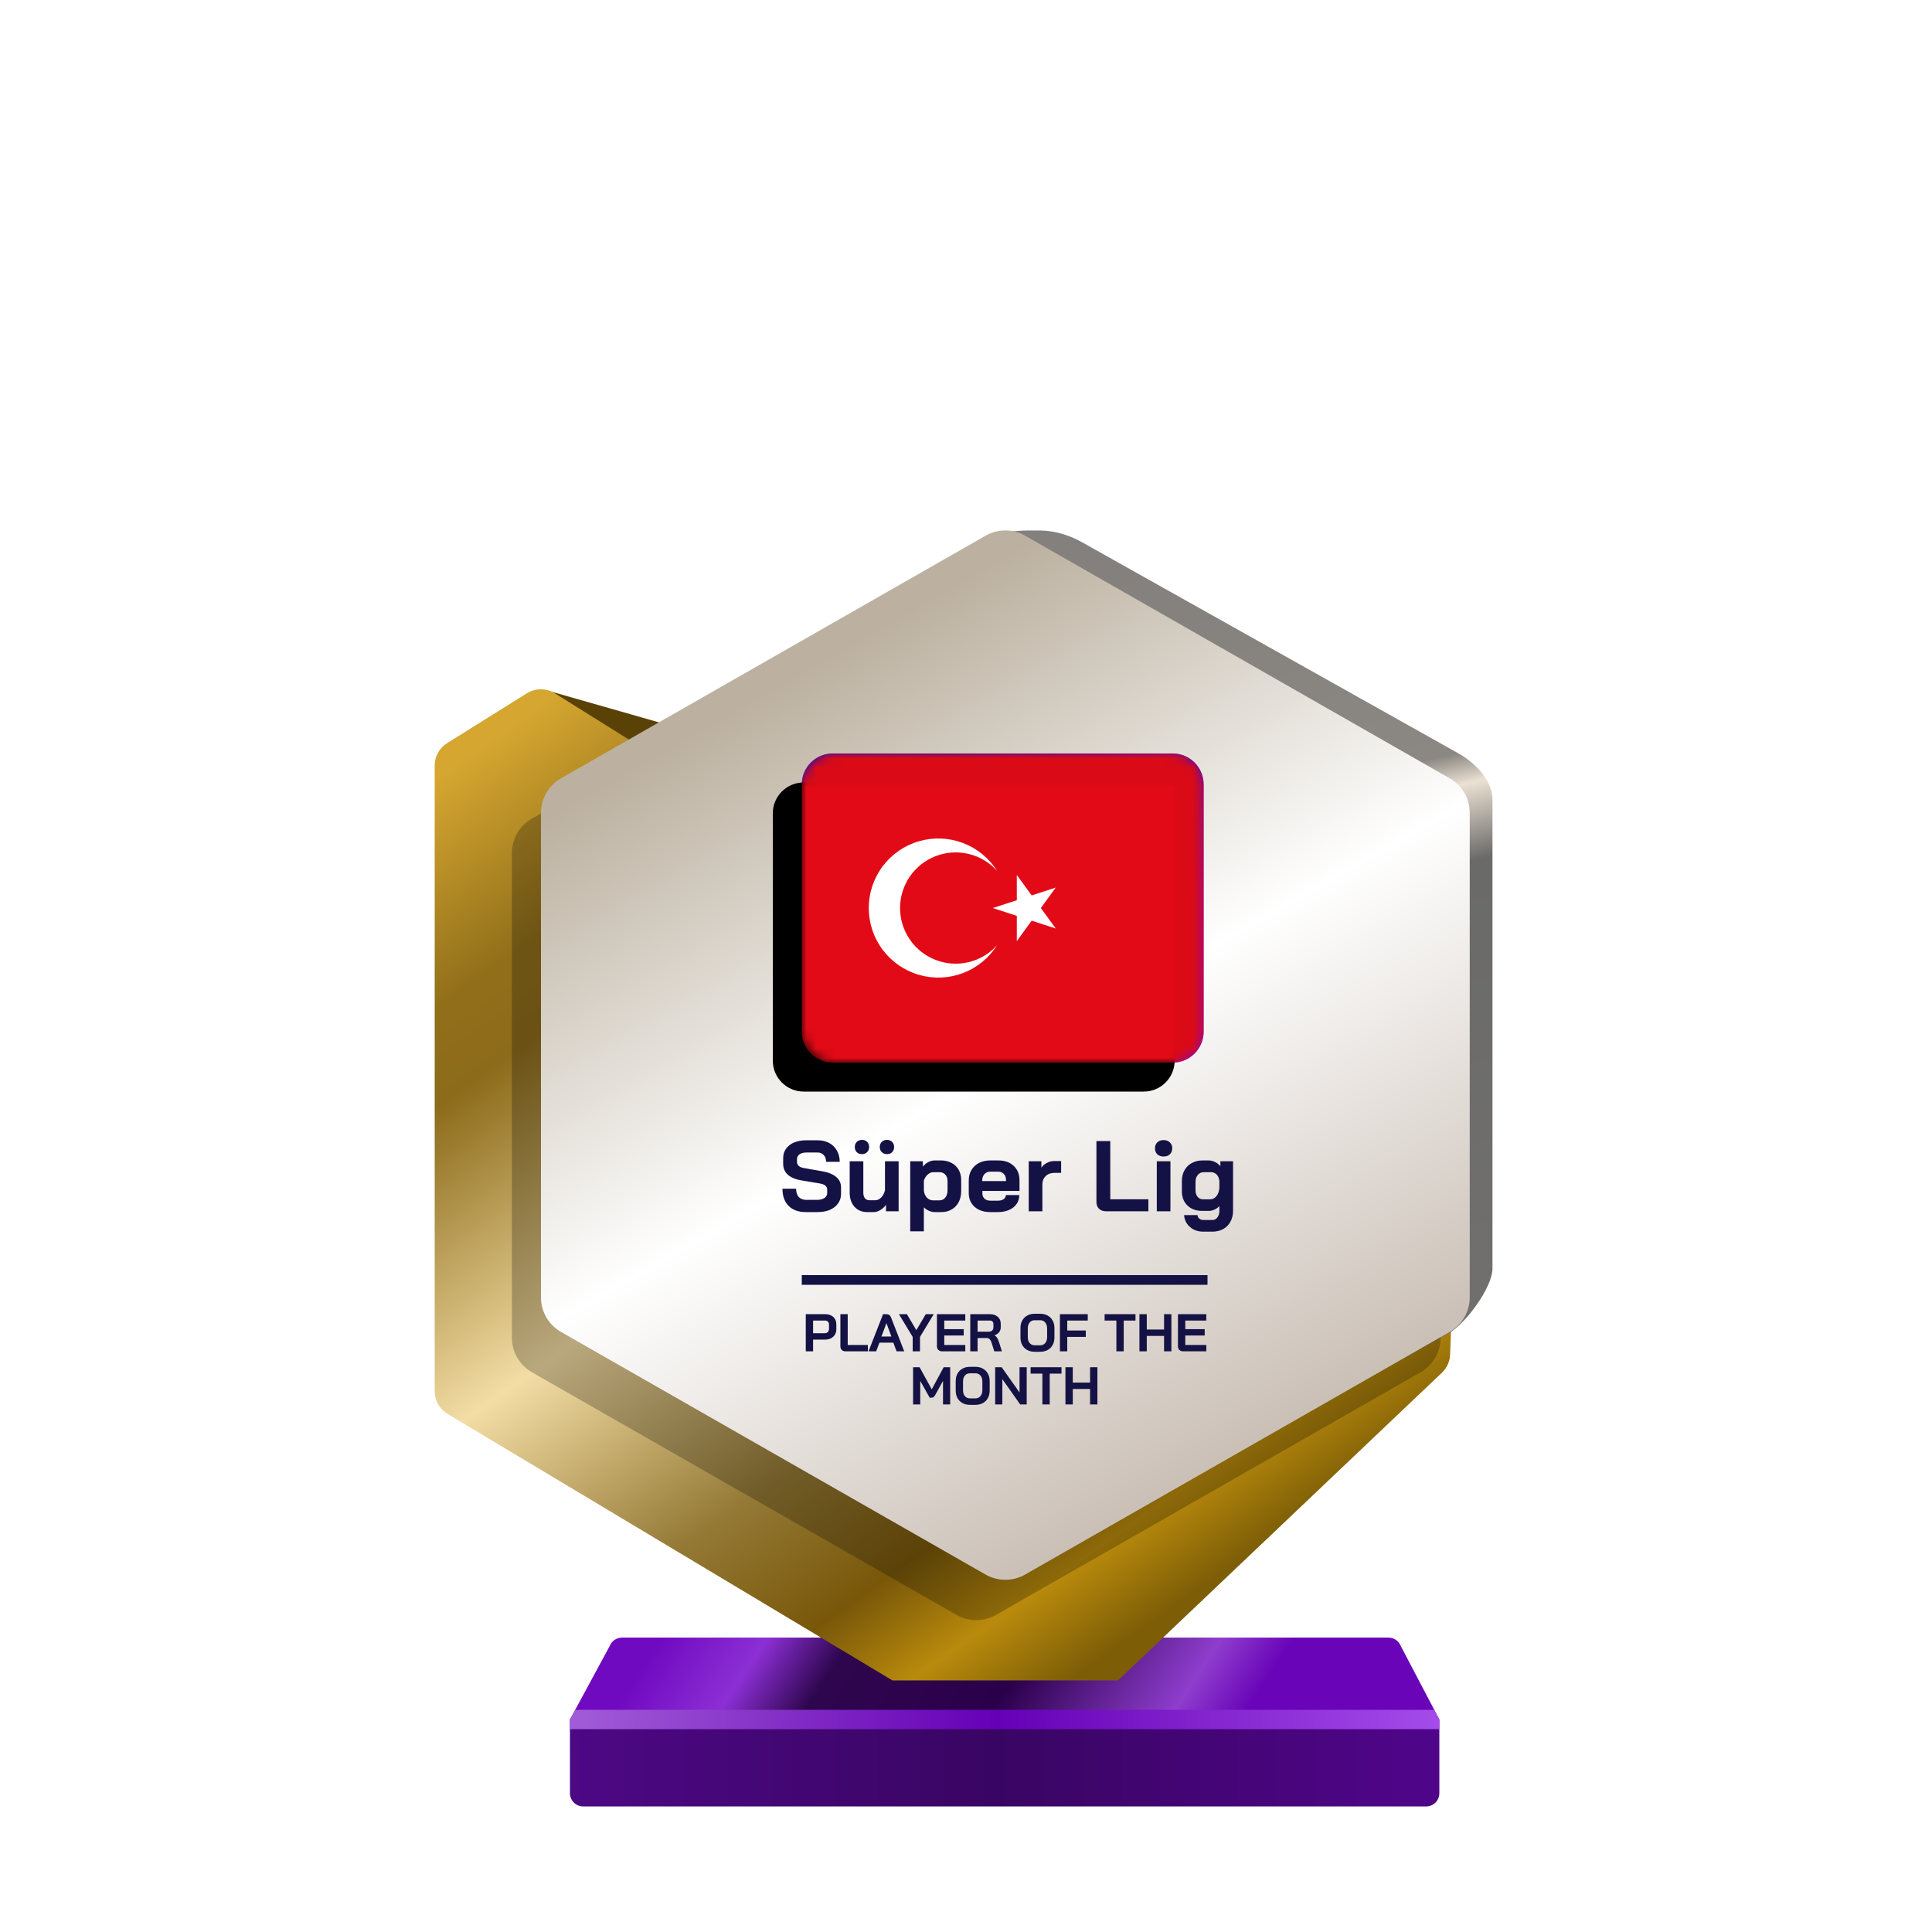 <?xml version="1.0" encoding="UTF-8"?>
<svg width="200px" height="200px" viewBox="0 0 200 200" version="1.1" xmlns="http://www.w3.org/2000/svg" xmlns:xlink="http://www.w3.org/1999/xlink">
    <title>turkiye_gold_month</title>
    <defs>
        <linearGradient x1="7.778%" y1="48.193%" x2="80%" y2="52.643%" id="linearGradient-1">
            <stop stop-color="#700AC0" offset="0%"></stop>
            <stop stop-color="#8C2FD5" offset="16.729%"></stop>
            <stop stop-color="#2E064E" offset="30.206%"></stop>
            <stop stop-color="#2A004A" offset="59.729%"></stop>
            <stop stop-color="#8E3DCD" offset="88.523%"></stop>
            <stop stop-color="#6904B8" offset="100%"></stop>
        </linearGradient>
        <linearGradient x1="0%" y1="44.444%" x2="100%" y2="44.444%" id="linearGradient-2">
            <stop stop-color="#4D0885" offset="0%"></stop>
            <stop stop-color="#390563" offset="49.007%"></stop>
            <stop stop-color="#50058A" offset="100%"></stop>
        </linearGradient>
        <linearGradient x1="0%" y1="49.975%" x2="101.111%" y2="50.025%" id="linearGradient-3">
            <stop stop-color="#A25DD8" offset="0%"></stop>
            <stop stop-color="#6500B6" offset="48.57%"></stop>
            <stop stop-color="#A64EEC" offset="100%"></stop>
        </linearGradient>
        <linearGradient x1="1.629%" y1="7.962%" x2="65.959%" y2="97.36%" id="linearGradient-4">
            <stop stop-color="#D5A630" offset="0%"></stop>
            <stop stop-color="#916F1A" offset="16.955%"></stop>
            <stop stop-color="#8C6B1A" offset="24.327%"></stop>
            <stop stop-color="#F3DDA5" offset="49.026%"></stop>
            <stop stop-color="#947935" offset="69.869%"></stop>
            <stop stop-color="#785709" offset="82.834%"></stop>
            <stop stop-color="#B98A0C" offset="91.679%"></stop>
            <stop stop-color="#7D5E07" offset="100%"></stop>
        </linearGradient>
        <linearGradient x1="53.535%" y1="0.09%" x2="63.301%" y2="84.266%" id="linearGradient-5">
            <stop stop-color="#83807D" offset="0%"></stop>
            <stop stop-color="#8B8782" offset="30.989%"></stop>
            <stop stop-color="#EBE1D3" offset="34.706%"></stop>
            <stop stop-color="#6A6A69" offset="43.802%"></stop>
            <stop stop-color="#71706E" offset="100%"></stop>
        </linearGradient>
        <linearGradient x1="30.976%" y1="12.068%" x2="74.446%" y2="99.419%" id="linearGradient-6">
            <stop stop-color="#BCB1A0" offset="0%"></stop>
            <stop stop-color="#FFFFFF" offset="44.34%"></stop>
            <stop stop-color="#BEB1A5" offset="100%"></stop>
        </linearGradient>
        <linearGradient x1="9.615%" y1="21.893%" x2="57.693%" y2="81.065%" id="linearGradient-7">
            <stop stop-color="#0B12C6" offset="0%"></stop>
            <stop stop-color="#8805B7" offset="100%"></stop>
        </linearGradient>
        <path d="M0,3.2 C0,1.433 1.433,0 3.2,0 L38.4,0 C40.167,0 41.6,1.433 41.6,3.2 L41.6,28.8 C41.6,30.567 40.167,32 38.4,32 L3.2,32 C1.433,32 0,30.567 0,28.8 L0,3.2 Z" id="path-8"></path>
        <filter x="-3.6%" y="-4.7%" width="107.2%" height="109.4%" filterUnits="objectBoundingBox" id="filter-10">
            <feOffset dx="-3" dy="3" in="SourceAlpha" result="shadowOffsetInner1"></feOffset>
            <feComposite in="shadowOffsetInner1" in2="SourceAlpha" operator="arithmetic" k2="-1" k3="1" result="shadowInnerInner1"></feComposite>
            <feColorMatrix values="0 0 0 0 0   0 0 0 0 0   0 0 0 0 0  0 0 0 0.24 0" type="matrix" in="shadowInnerInner1"></feColorMatrix>
        </filter>
    </defs>
    <g id="turkiye_gold_month" stroke="none" stroke-width="1" fill="none" fill-rule="evenodd">
        <g id="euro_qualify_gold_shield" transform="translate(45, 54.91)" fill-rule="nonzero">
            <g id="trophy" transform="translate(0, -0)">
                <path d="M14,123.094 L18.119,115.479 C18.326,114.955 18.832,114.612 19.395,114.612 L98.73,114.612 C99.293,114.612 99.799,114.955 100.006,115.479 L104,123.094 L14,123.094 Z" id="Path" fill="url(#linearGradient-1)"></path>
                <path d="M14.002,130.72 L14,123.094 L104,123.094 L104,130.727 C104,131.485 103.385,132.094 102.626,132.094 L15.375,132.094 C14.616,132.094 14.002,131.479 14.002,130.72 Z" id="Path" fill="url(#linearGradient-2)"></path>
                <polygon id="Path" fill="url(#linearGradient-3)" points="14 123.094 14 124.094 104 124.094 104 123.094 103.452 122.094 14.55 122.094"></polygon>
                <path d="M11.464,16.654 L20.261,21.869 L24,20.094 L11.525,16.531 C11.446,16.499 11.391,16.61 11.464,16.654 Z" id="Path" fill="#5A4206"></path>
                <path d="M0,24.345 L0,89.103 C0,90.068 0.507,90.963 1.335,91.459 L47.386,119.045 L70.736,119.045 L104.263,87.195 C104.783,86.701 105.089,86.023 105.116,85.305 L105.418,77.153 L59.061,101.876 L23.356,81.379 C22.503,80.889 21.976,79.98 21.976,78.996 L21.976,24.345 C21.976,23.398 21.488,22.518 20.685,22.016 L12.444,16.865 C11.553,16.308 10.423,16.308 9.532,16.865 L1.291,22.016 C0.488,22.518 0,23.398 0,24.345 Z" id="Path" fill="url(#linearGradient-4)"></path>
                <path d="M55.452,6.452 L55.452,23.273 L55.452,76.985 C55.447,77.345 55.386,77.705 55.452,78.059 L55.452,99.456 C56.143,103.174 64.863,105.097 68.146,103.221 L105,83.094 C106.712,82.116 109.5,78.37 109.5,76.399 L109.5,27.883 C109.5,25.898 107.73,24.067 106,23.094 L67.023,1.229 C65.692,0.482 64.208,0.031 62.683,0.006 C55.838,-0.108 55.107,1.508 55.452,6.452 Z" id="Path" fill="url(#linearGradient-5)"></path>
                <path d="M54.018,4.718 L10.065,29.833 C8.782,30.567 7.989,31.932 7.989,33.411 L7.989,83.569 C7.989,85.048 8.782,86.413 10.065,87.147 L54.018,112.263 C55.285,112.987 56.84,112.987 58.107,112.263 L102.059,87.147 C103.343,86.413 104.136,85.048 104.136,83.569 L104.136,33.411 C104.136,31.932 103.343,30.567 102.059,29.833 L58.107,4.718 C56.84,3.994 55.285,3.994 54.018,4.718 Z" id="Path" fill-opacity="0.24" fill="#000000"></path>
                <path d="M57.029,0.543 L13.076,25.659 C11.792,26.392 11,27.758 11,29.236 L11,79.394 C11,80.873 11.792,82.238 13.076,82.972 L57.029,108.088 C58.296,108.812 59.851,108.812 61.118,108.088 L105.07,82.972 C106.354,82.238 107.146,80.873 107.146,79.394 L107.146,29.236 C107.146,27.758 106.354,26.392 105.07,25.659 L61.118,0.543 C59.851,-0.181 58.296,-0.181 57.029,0.543 Z" id="Path" fill="url(#linearGradient-6)"></path>
                <path d="M38.413,81.134 L40.44,81.134 C40.663,81.134 40.861,81.178 41.033,81.266 C41.205,81.35 41.339,81.473 41.434,81.634 C41.53,81.791 41.577,81.973 41.577,82.178 L41.577,82.689 C41.577,82.901 41.528,83.09 41.429,83.255 C41.33,83.416 41.191,83.542 41.011,83.634 C40.836,83.722 40.63,83.766 40.396,83.766 L39.171,83.766 L39.171,84.98 L38.413,84.98 L38.413,81.134 Z M40.385,83.106 C40.513,83.106 40.618,83.066 40.698,82.985 C40.779,82.901 40.819,82.791 40.819,82.656 L40.819,82.211 C40.819,82.083 40.782,81.982 40.709,81.909 C40.639,81.832 40.546,81.793 40.429,81.793 L39.171,81.793 L39.171,83.106 L40.385,83.106 Z M42.53,84.98 C42.368,84.98 42.238,84.934 42.139,84.842 C42.044,84.747 41.997,84.623 41.997,84.469 L41.997,81.134 L42.755,81.134 L42.755,84.321 L44.843,84.321 L44.843,84.98 L42.53,84.98 Z M46.754,81.134 C46.992,81.134 47.153,81.244 47.237,81.464 L48.605,84.98 L47.814,84.98 L47.479,84.084 L46.04,84.084 L45.699,84.98 L44.908,84.98 L46.413,81.134 L46.754,81.134 Z M48.881,81.134 L49.859,82.788 L50.837,81.134 L51.661,81.134 L50.238,83.485 L50.238,84.98 L49.48,84.98 L49.48,83.485 L48.057,81.134 L48.881,81.134 Z M46.765,82.062 L46.243,83.447 L47.276,83.447 L46.765,82.062 Z M52.525,84.98 C52.368,84.98 52.239,84.932 52.141,84.837 C52.042,84.742 51.992,84.617 51.992,84.463 L51.992,81.134 L54.926,81.134 L54.926,81.793 L52.75,81.793 L52.75,82.683 L54.761,82.683 L54.761,83.343 L52.75,83.343 L52.75,84.321 L54.926,84.321 L54.926,84.98 L52.525,84.98 Z M55.442,81.134 L57.486,81.134 C57.819,81.134 58.087,81.224 58.288,81.403 C58.493,81.583 58.596,81.819 58.596,82.112 L58.596,82.496 C58.596,82.687 58.541,82.854 58.431,82.996 C58.325,83.136 58.169,83.242 57.964,83.315 L57.964,83.326 C58.081,83.403 58.169,83.491 58.228,83.59 C58.29,83.689 58.35,83.826 58.409,84.002 L58.717,84.98 L57.931,84.98 L57.64,84.068 C57.592,83.91 57.526,83.793 57.442,83.716 C57.358,83.639 57.253,83.601 57.129,83.601 L56.2,83.601 L56.2,84.98 L55.442,84.98 L55.442,81.134 Z M57.343,82.947 C57.497,82.947 57.618,82.907 57.706,82.826 C57.794,82.742 57.838,82.634 57.838,82.502 L57.838,82.145 C57.838,82.039 57.805,81.954 57.739,81.892 C57.673,81.826 57.585,81.793 57.475,81.793 L56.2,81.793 L56.2,82.947 L57.343,82.947 Z M62.105,85.024 C61.816,85.024 61.56,84.963 61.336,84.842 C61.116,84.718 60.944,84.546 60.82,84.326 C60.699,84.103 60.639,83.844 60.639,83.551 L60.639,82.562 C60.639,82.269 60.699,82.013 60.82,81.793 C60.944,81.57 61.116,81.398 61.336,81.277 C61.56,81.152 61.816,81.09 62.105,81.09 L62.688,81.09 C62.977,81.09 63.232,81.152 63.451,81.277 C63.675,81.398 63.847,81.57 63.968,81.793 C64.092,82.013 64.155,82.269 64.155,82.562 L64.155,83.551 C64.155,83.844 64.092,84.103 63.968,84.326 C63.847,84.546 63.675,84.718 63.451,84.842 C63.232,84.963 62.977,85.024 62.688,85.024 L62.105,85.024 Z M62.688,84.353 C62.9,84.353 63.071,84.277 63.199,84.123 C63.331,83.969 63.397,83.767 63.397,83.518 L63.397,82.595 C63.397,82.346 63.331,82.145 63.199,81.991 C63.071,81.837 62.9,81.76 62.688,81.76 L62.105,81.76 C61.893,81.76 61.721,81.837 61.589,81.991 C61.461,82.145 61.397,82.346 61.397,82.595 L61.397,83.518 C61.397,83.767 61.461,83.969 61.589,84.123 C61.721,84.277 61.893,84.353 62.105,84.353 L62.688,84.353 Z M64.724,81.134 L67.603,81.134 L67.603,81.793 L65.482,81.793 L65.482,82.826 L67.4,82.826 L67.4,83.485 L65.482,83.485 L65.482,84.98 L64.724,84.98 L64.724,81.134 Z M70.568,81.793 L69.348,81.793 L69.348,81.134 L72.545,81.134 L72.545,81.793 L71.326,81.793 L71.326,84.98 L70.568,84.98 L70.568,81.793 Z M72.954,81.134 L73.713,81.134 L73.713,82.722 L75.504,82.722 L75.504,81.134 L76.262,81.134 L76.262,84.98 L75.504,84.98 L75.504,83.381 L73.713,83.381 L73.713,84.98 L72.954,84.98 L72.954,81.134 Z M77.474,84.98 C77.316,84.98 77.188,84.932 77.089,84.837 C76.99,84.742 76.941,84.617 76.941,84.463 L76.941,81.134 L79.875,81.134 L79.875,81.793 L77.699,81.793 L77.699,82.683 L79.71,82.683 L79.71,83.343 L77.699,83.343 L77.699,84.321 L79.875,84.321 L79.875,84.98 L77.474,84.98 Z M49.522,86.628 L50.197,86.628 L51.455,88.914 L52.686,86.628 L53.362,86.628 L53.362,90.474 L52.62,90.474 L52.62,88.04 L51.812,89.501 C51.758,89.6 51.701,89.672 51.642,89.716 C51.587,89.756 51.523,89.776 51.45,89.776 L51.241,89.776 L50.263,88.04 L50.263,90.474 L49.522,90.474 L49.522,86.628 Z M55.401,90.518 C55.112,90.518 54.856,90.457 54.632,90.337 C54.413,90.212 54.24,90.04 54.116,89.82 C53.995,89.597 53.935,89.338 53.935,89.045 L53.935,88.056 C53.935,87.763 53.995,87.507 54.116,87.287 C54.24,87.064 54.413,86.892 54.632,86.771 C54.856,86.646 55.112,86.584 55.401,86.584 L55.984,86.584 C56.273,86.584 56.528,86.646 56.748,86.771 C56.971,86.892 57.143,87.064 57.264,87.287 C57.388,87.507 57.451,87.763 57.451,88.056 L57.451,89.045 C57.451,89.338 57.388,89.597 57.264,89.82 C57.143,90.04 56.971,90.212 56.748,90.337 C56.528,90.457 56.273,90.518 55.984,90.518 L55.401,90.518 Z M55.984,89.848 C56.196,89.848 56.367,89.771 56.495,89.617 C56.627,89.463 56.693,89.262 56.693,89.012 L56.693,88.089 C56.693,87.84 56.627,87.639 56.495,87.485 C56.367,87.331 56.196,87.254 55.984,87.254 L55.401,87.254 C55.189,87.254 55.017,87.331 54.885,87.485 C54.757,87.639 54.693,87.84 54.693,88.089 L54.693,89.012 C54.693,89.262 54.757,89.463 54.885,89.617 C55.017,89.771 55.189,89.848 55.401,89.848 L55.984,89.848 Z M58.02,86.628 L58.696,86.628 L60.542,89.243 L60.542,86.628 L61.284,86.628 L61.284,90.474 L60.608,90.474 L58.762,87.859 L58.762,90.474 L58.02,90.474 L58.02,86.628 Z M62.909,87.287 L61.689,87.287 L61.689,86.628 L64.886,86.628 L64.886,87.287 L63.667,87.287 L63.667,90.474 L62.909,90.474 L62.909,87.287 Z M65.295,86.628 L66.054,86.628 L66.054,88.216 L67.845,88.216 L67.845,86.628 L68.603,86.628 L68.603,90.474 L67.845,90.474 L67.845,88.875 L66.054,88.875 L66.054,90.474 L65.295,90.474 L65.295,86.628 Z M38,78.09 C38,78.09 38,77.866 38,77.59 C38,77.314 38,77.09 38,77.09 L80,77.09 L80,77.59 L80,78.09 L38,78.09 Z" id="Combined-Shape" fill="#141144"></path>
            </g>
        </g>
        <path d="M83.43,125.475 C82.668,125.475 82.073,125.264 81.644,124.842 C81.215,124.413 81,123.818 81,123.056 L82.412,123.056 C82.412,123.416 82.502,123.7 82.682,123.908 C82.869,124.108 83.125,124.209 83.45,124.209 L84.603,124.209 C84.907,124.209 85.153,124.147 85.34,124.022 C85.534,123.89 85.631,123.717 85.631,123.503 L85.631,123.15 C85.631,122.811 85.381,122.6 84.883,122.516 L82.973,122.195 C82.35,122.091 81.876,121.893 81.55,121.603 C81.232,121.305 81.073,120.928 81.073,120.471 L81.073,119.89 C81.073,119.523 81.17,119.201 81.363,118.924 C81.564,118.64 81.844,118.422 82.204,118.27 C82.571,118.118 82.993,118.042 83.471,118.042 L84.644,118.042 C85.094,118.042 85.492,118.135 85.838,118.322 C86.184,118.509 86.451,118.772 86.638,119.111 C86.832,119.443 86.928,119.831 86.928,120.274 L85.516,120.274 C85.516,119.983 85.437,119.751 85.278,119.578 C85.118,119.398 84.907,119.308 84.644,119.308 L83.471,119.308 C83.18,119.308 82.945,119.37 82.765,119.495 C82.592,119.62 82.505,119.786 82.505,119.993 L82.505,120.274 C82.505,120.62 82.744,120.834 83.222,120.917 L85.122,121.25 C85.752,121.361 86.233,121.558 86.565,121.842 C86.897,122.118 87.063,122.478 87.063,122.921 L87.063,123.607 C87.063,123.973 86.96,124.299 86.752,124.583 C86.551,124.866 86.267,125.088 85.901,125.247 C85.534,125.399 85.108,125.475 84.623,125.475 L83.43,125.475 Z M89.776,125.475 C89.229,125.475 88.789,125.292 88.457,124.925 C88.125,124.551 87.959,124.063 87.959,123.461 L87.959,120.212 L89.371,120.212 L89.371,123.482 C89.371,123.71 89.426,123.897 89.537,124.043 C89.655,124.181 89.807,124.25 89.994,124.25 L90.596,124.25 C90.825,124.25 91.032,124.157 91.219,123.97 C91.406,123.776 91.537,123.523 91.613,123.212 L91.613,120.212 L93.026,120.212 L93.026,125.392 L91.717,125.392 L91.717,124.728 C91.558,124.949 91.361,125.129 91.126,125.268 C90.897,125.406 90.676,125.475 90.461,125.475 L89.776,125.475 Z M89.236,119.474 C89.014,119.474 88.834,119.409 88.696,119.277 C88.558,119.139 88.488,118.959 88.488,118.737 C88.488,118.516 88.558,118.339 88.696,118.208 C88.834,118.069 89.014,118 89.236,118 C89.451,118 89.627,118.069 89.765,118.208 C89.904,118.339 89.973,118.516 89.973,118.737 C89.973,118.952 89.904,119.128 89.765,119.267 C89.627,119.405 89.451,119.474 89.236,119.474 Z M91.811,119.474 C91.596,119.474 91.42,119.405 91.281,119.267 C91.143,119.128 91.074,118.952 91.074,118.737 C91.074,118.516 91.143,118.339 91.281,118.208 C91.42,118.069 91.596,118 91.811,118 C92.032,118 92.212,118.069 92.351,118.208 C92.489,118.339 92.558,118.516 92.558,118.737 C92.558,118.959 92.489,119.139 92.351,119.277 C92.212,119.409 92.032,119.474 91.811,119.474 Z M94.226,120.212 L95.535,120.212 L95.535,120.772 C95.68,120.578 95.863,120.423 96.085,120.305 C96.313,120.187 96.535,120.128 96.749,120.128 L97.403,120.128 C97.819,120.128 98.186,120.215 98.504,120.388 C98.822,120.554 99.068,120.789 99.241,121.094 C99.414,121.399 99.501,121.748 99.501,122.143 L99.501,123.305 C99.501,123.735 99.414,124.115 99.241,124.448 C99.068,124.773 98.826,125.026 98.514,125.205 C98.203,125.385 97.843,125.475 97.435,125.475 L96.76,125.475 C96.566,125.475 96.365,125.43 96.158,125.34 C95.957,125.25 95.784,125.129 95.638,124.977 L95.638,127.469 L94.226,127.469 L94.226,120.212 Z M97.248,124.261 C97.504,124.261 97.708,124.164 97.86,123.97 C98.013,123.776 98.089,123.52 98.089,123.202 L98.089,122.246 C98.089,121.977 98.009,121.758 97.85,121.592 C97.698,121.426 97.493,121.343 97.237,121.343 L96.604,121.343 C96.403,121.343 96.213,121.426 96.033,121.592 C95.853,121.752 95.721,121.959 95.638,122.215 L95.638,123.243 C95.673,123.548 95.777,123.793 95.95,123.98 C96.13,124.167 96.348,124.261 96.604,124.261 L97.248,124.261 Z M102.507,125.475 C102.071,125.475 101.683,125.396 101.344,125.237 C101.011,125.07 100.752,124.842 100.565,124.551 C100.378,124.254 100.285,123.915 100.285,123.534 L100.285,122.195 C100.285,121.786 100.378,121.426 100.565,121.115 C100.752,120.803 101.011,120.561 101.344,120.388 C101.683,120.215 102.071,120.128 102.507,120.128 L103.337,120.128 C104.002,120.128 104.535,120.315 104.936,120.689 C105.337,121.063 105.538,121.561 105.538,122.184 L105.538,123.285 L101.697,123.285 L101.697,123.534 C101.697,123.762 101.769,123.946 101.915,124.084 C102.06,124.223 102.257,124.292 102.507,124.292 L103.316,124.292 C103.559,124.292 103.752,124.24 103.898,124.136 C104.05,124.025 104.126,123.883 104.126,123.71 L105.518,123.71 C105.518,124.056 105.424,124.365 105.237,124.634 C105.05,124.904 104.787,125.112 104.448,125.257 C104.116,125.403 103.732,125.475 103.296,125.475 L102.507,125.475 Z M104.147,122.267 L104.147,122.184 C104.147,121.914 104.074,121.7 103.929,121.54 C103.784,121.374 103.59,121.291 103.348,121.291 L102.507,121.291 C102.257,121.291 102.057,121.378 101.904,121.551 C101.752,121.724 101.676,121.952 101.676,122.236 L101.676,122.267 L104.147,122.267 Z M106.495,120.212 L107.803,120.212 L107.803,120.876 C107.934,120.675 108.121,120.513 108.364,120.388 C108.613,120.256 108.872,120.191 109.142,120.191 L109.848,120.191 L109.848,121.416 L109.142,121.416 C108.775,121.416 108.478,121.527 108.249,121.748 C108.021,121.97 107.907,122.253 107.907,122.6 L107.907,125.392 L106.495,125.392 L106.495,120.212 Z M114.509,125.392 C114.204,125.392 113.959,125.306 113.772,125.133 C113.592,124.953 113.502,124.717 113.502,124.427 L113.502,118.125 L114.935,118.125 L114.935,124.147 L118.88,124.147 L118.88,125.392 L114.509,125.392 Z M120.457,119.723 C120.187,119.723 119.969,119.647 119.803,119.495 C119.644,119.336 119.564,119.128 119.564,118.872 C119.564,118.616 119.644,118.412 119.803,118.26 C119.969,118.1 120.187,118.021 120.457,118.021 C120.727,118.021 120.942,118.1 121.101,118.26 C121.267,118.412 121.35,118.616 121.35,118.872 C121.35,119.128 121.267,119.336 121.101,119.495 C120.942,119.647 120.727,119.723 120.457,119.723 Z M119.751,120.212 L121.163,120.212 L121.163,125.392 L119.751,125.392 L119.751,120.212 Z M124.569,127.5 C124.016,127.5 123.555,127.341 123.189,127.022 C122.822,126.711 122.618,126.299 122.576,125.787 L123.967,125.787 C123.981,125.939 124.043,126.06 124.154,126.15 C124.265,126.247 124.403,126.296 124.569,126.296 L125.504,126.296 C125.718,126.296 125.891,126.206 126.023,126.026 C126.161,125.853 126.231,125.624 126.231,125.34 L126.231,124.852 C126.092,125.005 125.923,125.126 125.722,125.216 C125.528,125.306 125.341,125.351 125.161,125.351 L124.445,125.351 C123.815,125.351 123.306,125.164 122.919,124.79 C122.538,124.416 122.348,123.925 122.348,123.316 L122.348,122.257 C122.348,121.835 122.437,121.464 122.618,121.146 C122.797,120.821 123.05,120.571 123.375,120.398 C123.701,120.218 124.075,120.128 124.497,120.128 L125.099,120.128 C125.334,120.128 125.563,120.184 125.784,120.295 C126.013,120.405 126.196,120.551 126.334,120.731 L126.334,120.212 L127.643,120.212 L127.643,125.34 C127.643,125.77 127.553,126.147 127.373,126.472 C127.2,126.797 126.95,127.05 126.625,127.23 C126.3,127.41 125.926,127.5 125.504,127.5 L124.569,127.5 Z M125.255,124.157 C125.518,124.157 125.739,124.05 125.919,123.835 C126.099,123.613 126.203,123.326 126.231,122.973 L126.231,122.257 C126.203,121.98 126.11,121.758 125.95,121.592 C125.791,121.426 125.59,121.343 125.348,121.343 L124.621,121.343 C124.365,121.343 124.158,121.437 123.998,121.623 C123.839,121.81 123.76,122.056 123.76,122.361 L123.76,123.212 C123.76,123.496 123.832,123.724 123.978,123.897 C124.123,124.07 124.31,124.157 124.538,124.157 L125.255,124.157 Z" id="Combined-Shape" fill="#141144" fill-rule="nonzero"></path>
        <g id="Path-+-Shape-+-Path-159-Mask" transform="translate(83, 78)">
            <mask id="mask-9" fill="white">
                <use xlink:href="#path-8"></use>
            </mask>
            <g id="Mask" fill-rule="nonzero">
                <use fill="url(#linearGradient-7)" xlink:href="#path-8"></use>
                <use fill="black" fill-opacity="1" filter="url(#filter-10)" xlink:href="#path-8"></use>
            </g>
            <g id="flag" mask="url(#mask-9)" fill-rule="nonzero">
                <path d="M0,3.2 C0,1.433 1.433,0 3.2,0 L38.4,0 C40.167,0 41.6,1.433 41.6,3.2 L41.6,28.8 C41.6,30.567 40.167,32 38.4,32 L3.2,32 C1.433,32 0,30.567 0,28.8 L0,3.2 Z" id="Path" fill="#E30A17"></path>
                <path d="M19.773,16 L26.286,13.884 L22.26,19.424 L22.26,12.576 L26.286,18.116 L19.773,16 Z M20.217,19.85 C19.383,21.168 18.143,22.18 16.684,22.733 C15.226,23.286 13.627,23.35 12.128,22.915 C10.63,22.481 9.313,21.572 8.376,20.325 C7.44,19.078 6.933,17.56 6.933,16 C6.933,14.44 7.44,12.922 8.376,11.675 C9.313,10.428 10.63,9.519 12.128,9.085 C13.627,8.65 15.226,8.714 16.684,9.267 C18.143,9.82 19.383,10.832 20.217,12.15 C19.438,11.283 18.414,10.673 17.281,10.4 C16.148,10.127 14.959,10.204 13.871,10.622 C12.783,11.039 11.847,11.776 11.187,12.736 C10.526,13.697 10.173,14.835 10.173,16 C10.173,17.165 10.526,18.303 11.187,19.264 C11.847,20.224 12.783,20.961 13.871,21.378 C14.959,21.796 16.148,21.873 17.281,21.6 C18.414,21.327 19.438,20.717 20.217,19.85 L20.217,19.85 Z" id="Shape" fill="#FFFFFF"></path>
            </g>
            <path d="M0.007,3.364 L0.007,3.305 C0.007,1.483 1.485,0.005 3.307,0.005 L38.313,0.005 C40.136,0.005 41.613,1.483 41.613,3.305 L41.613,28.953 C41.613,30.636 40.249,32.001 38.565,32.001 L38.565,32.001 L38.565,32.001 L38.565,3.364 L0.007,3.364 Z" id="Path-159" fill="#000000" opacity="0.2" mask="url(#mask-9)"></path>
        </g>
    </g>
</svg>